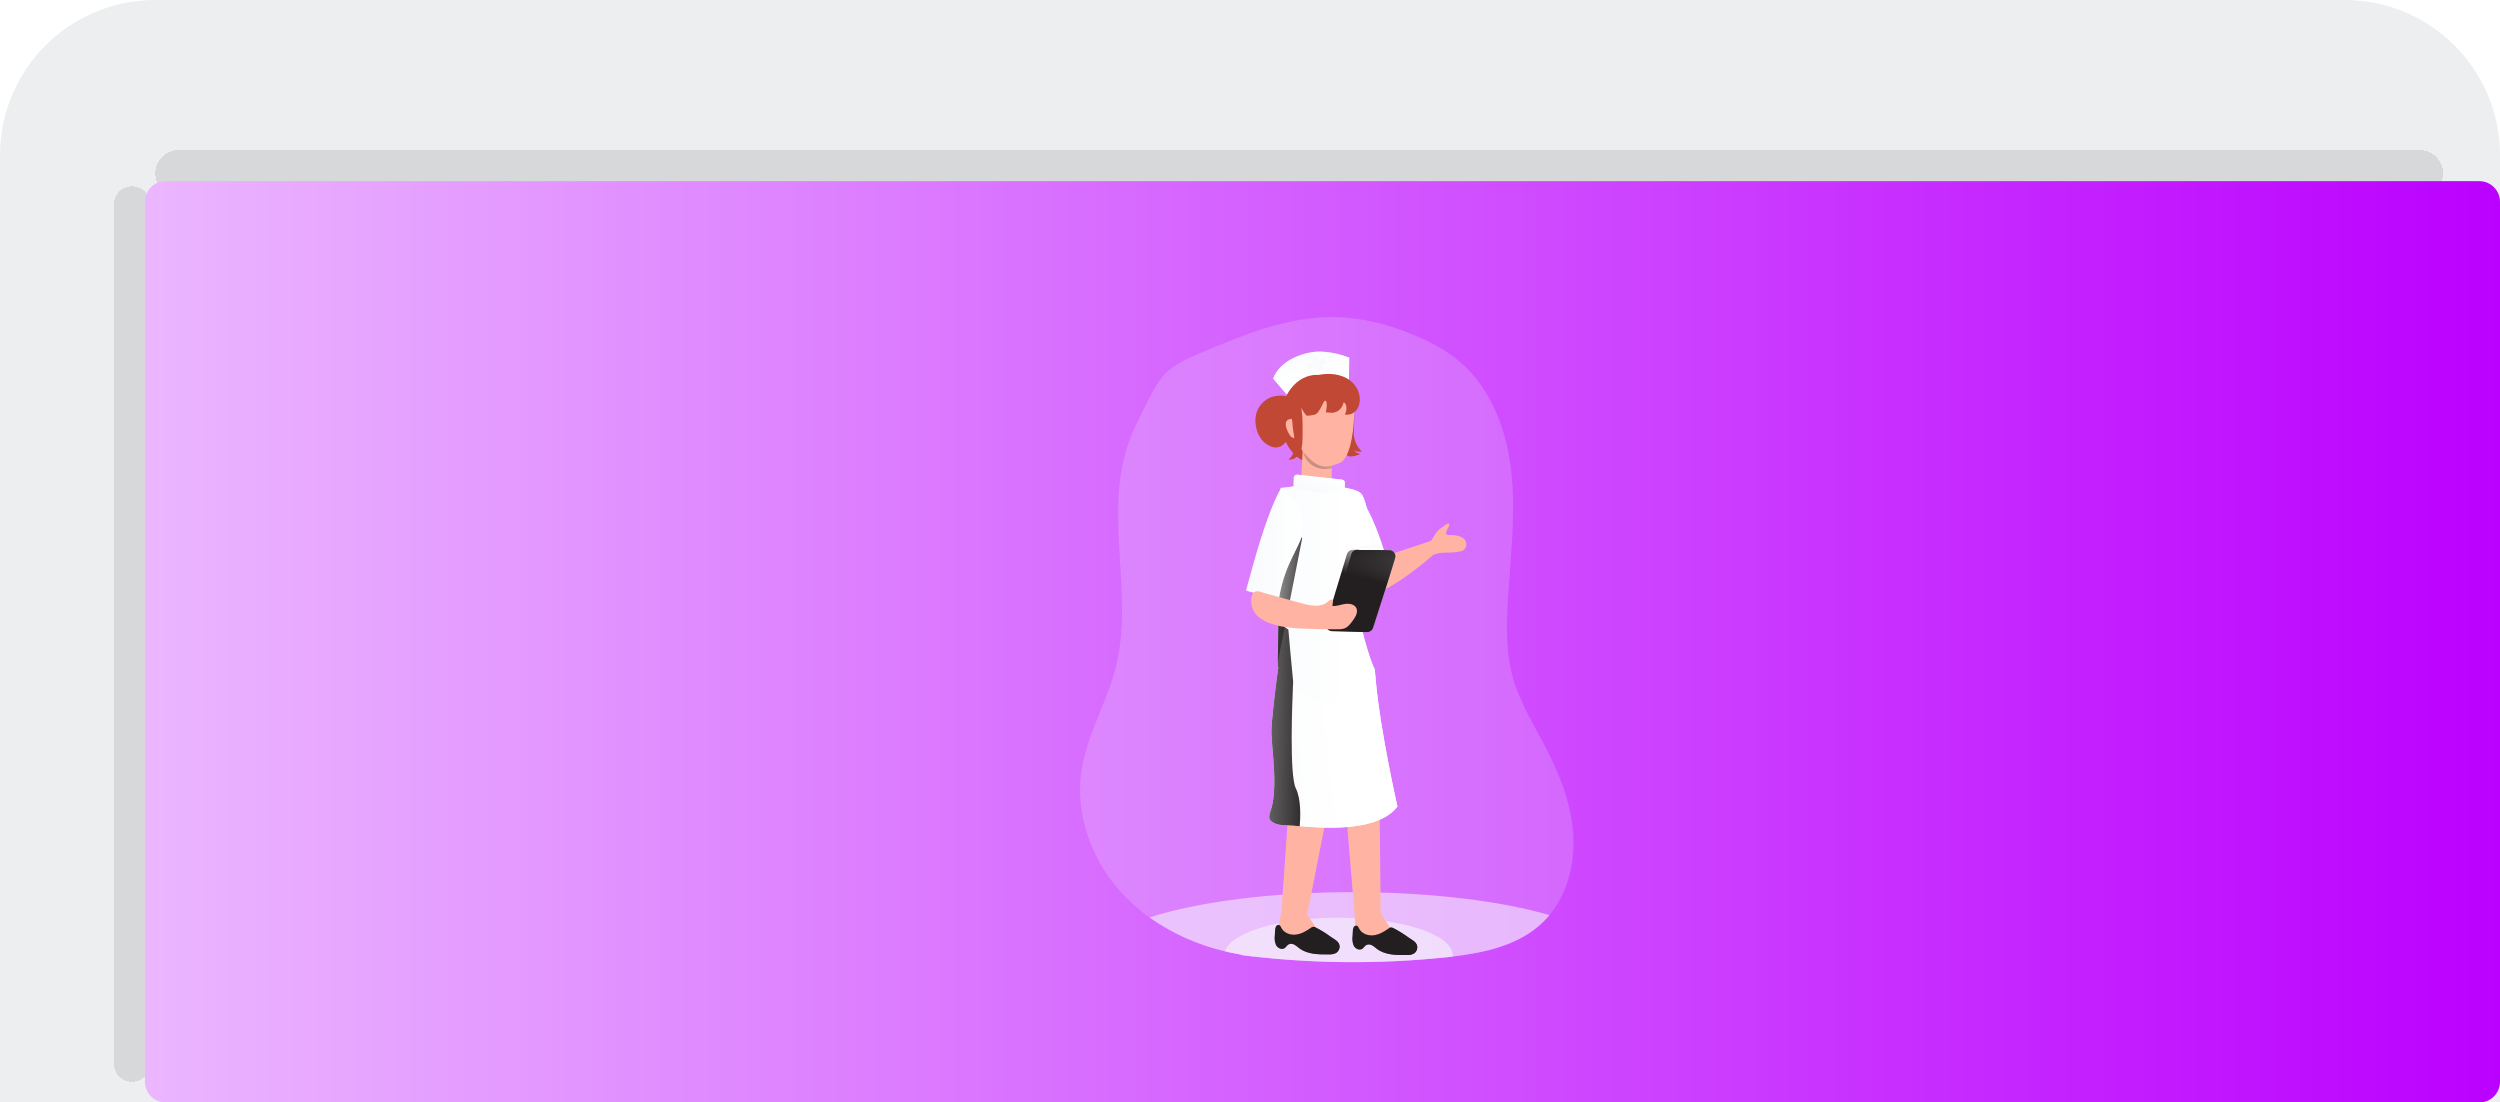 <svg width="483" height="213" viewBox="0 0 483 213" fill="none" xmlns="http://www.w3.org/2000/svg">
<path d="M0 30C0 13.431 13.431 0 30 0H453C469.569 0 483 13.431 483 30V213H0V30Z" fill="#ECEEF0"/>
<g filter="url(#filter0_d_9519_2695)">
<path d="M36 38.5C36 36.015 38.015 34 40.5 34H473.5C475.985 34 478 36.015 478 38.5V38.5C478 40.985 475.985 43 473.5 43H40.5C38.015 43 36 40.985 36 38.5V38.5Z" fill="#CFCFCF" fill-opacity="0.7" shape-rendering="crispEdges"/>
</g>
<g filter="url(#filter1_d_9519_2695)">
<path d="M31.5 213C29.567 213 28 211.433 28 209.5L28 43.5C28 41.567 29.567 40 31.5 40V40C33.433 40 35 41.567 35 43.5L35 209.5C35 211.433 33.433 213 31.5 213V213Z" fill="#CFCFCF" fill-opacity="0.7" shape-rendering="crispEdges"/>
</g>
<path d="M28 39C28 36.791 29.791 35 32 35H479C481.209 35 483 36.791 483 39V209C483 211.209 481.209 213 479 213H32C29.791 213 28 211.209 28 209V39Z" fill="url(#paint0_linear_9519_2695)"/>
<path opacity="0.18" d="M299.366 176.804C298.941 177.315 298.486 177.799 298.004 178.256C293.07 182.975 285.87 184.281 279.084 184.978C265.824 186.335 252.452 186.156 239.232 184.443H240.091C239.248 184.337 238.407 184.177 237.575 184.002C232.002 182.831 226.727 180.539 222.075 177.256C219.907 175.708 217.925 173.915 216.17 171.912C210.687 165.643 207.687 157.032 208.961 148.791C210.02 141.857 213.877 135.664 215.587 128.865C219.053 115.049 213.409 99.978 217.766 86.393C218.792 83.185 220.354 80.171 221.907 77.176C222.881 75.306 223.876 73.402 225.392 71.933C227.094 70.29 229.331 69.324 231.507 68.39C239.987 64.759 248.787 61.091 258.006 61.267C263.105 61.36 268.133 62.658 272.857 64.581C276.264 65.972 279.573 67.717 282.334 70.156C288.506 75.602 291.344 83.951 292.089 92.144C292.833 100.337 291.727 108.548 291.283 116.749C291.027 121.428 291.003 126.187 292.238 130.714C293.631 135.829 296.56 140.359 298.967 145.078C301.667 150.366 303.774 156.088 303.984 162.022C304.152 167.3 302.691 172.766 299.364 176.796L299.366 176.804Z" fill="#F8FAFC"/>
<path opacity="0.54" d="M299.366 176.804C298.94 177.315 298.485 177.799 298.004 178.256C293.445 182.613 286.938 184.063 280.623 184.808C280.107 184.869 279.597 184.925 279.083 184.978C265.823 186.335 252.451 186.156 239.231 184.443H240.09C239.247 184.337 238.407 184.177 237.574 184.002C237.255 183.933 236.936 183.861 236.619 183.784C231.395 182.563 226.455 180.344 222.074 177.251C231.299 174.274 245.525 172.364 261.479 172.364C276.588 172.391 290.138 174.096 299.363 176.804H299.366Z" fill="#F8FAFC"/>
<path opacity="0.54" d="M280.653 184.555C280.658 184.646 280.658 184.733 280.653 184.824C280.137 184.885 279.626 184.941 279.113 184.994C265.853 186.351 252.481 186.172 239.261 184.459H240.12C239.277 184.353 238.436 184.193 237.603 184.018C237.284 183.949 236.965 183.877 236.648 183.8C237.792 180.148 247.177 177.307 258.596 177.307C270.752 177.307 280.647 180.552 280.647 184.555H280.653Z" fill="#F8FAFC"/>
<path d="M249.163 76.86L245.998 73.157C245.998 73.157 246.871 69.593 252.558 68.21C253.68 67.941 254.837 67.864 255.984 67.981C257.59 68.116 259.168 68.497 260.663 69.103L260.615 73.346C260.615 73.346 250.254 73.921 249.161 76.86H249.163Z" fill="#F8FAFC"/>
<path d="M249.163 76.86L245.998 73.157C245.998 73.157 246.871 69.593 252.558 68.21C253.68 67.941 254.837 67.864 255.984 67.981C257.59 68.116 259.168 68.497 260.663 69.103L260.615 73.346C260.615 73.346 250.254 73.921 249.161 76.86H249.163Z" fill="url(#paint1_linear_9519_2695)"/>
<path d="M249.163 76.86C248.248 76.184 246.388 76.418 245.468 76.788C244.122 77.336 243.106 78.483 242.72 79.884C242.555 80.533 242.507 81.204 242.579 81.869C242.712 83.321 243.345 84.816 244.537 85.689C247.027 87.503 248.562 85.819 249.304 83.55C249.772 82.265 249.924 80.885 249.743 79.528C249.61 78.504 250.078 77.69 249.282 76.958L249.165 76.86H249.163Z" fill="#C14834"/>
<path d="M254.383 89.663C258.198 89.663 261.291 85.804 261.291 81.044C261.291 76.284 258.198 72.426 254.383 72.426C250.567 72.426 247.475 76.284 247.475 81.044C247.475 85.804 250.567 89.663 254.383 89.663Z" fill="#C14834"/>
<path d="M261.607 79.299C261.671 80.549 261.658 81.802 261.568 83.052C261.4 84.614 261.974 86.165 263.121 87.237C262.767 87.279 262.408 87.269 262.057 87.205C261.7 87.138 261.395 86.915 261.222 86.596C261.56 87.191 262.15 87.604 262.826 87.718C262.1 88.035 260.171 88.71 260.041 87.479C259.993 87.008 260.19 86.46 260.227 85.986C260.277 85.343 260.288 84.694 260.32 84.053L260.567 78.879" fill="#C14834"/>
<path d="M276.299 104.814C276.299 104.814 277.565 102.577 278.113 102.244C278.602 101.944 279.634 100.989 279.927 101.199C280.435 101.561 278.235 103.526 280.198 103.377C280.507 103.351 282.082 103.377 282.84 104.104C283.425 104.652 283.454 105.572 282.904 106.157C282.861 106.202 282.816 106.245 282.771 106.282C282.255 106.644 280.488 106.793 279.533 106.766C278.578 106.74 277.461 106.875 276.807 107.266" fill="#FFB4A3"/>
<path d="M262.769 95.317C262.769 95.317 263.676 98.166 263.767 99.706C263.857 101.247 264.575 107.721 264.82 108.056C265.062 108.391 276.673 104.425 276.673 104.425C276.673 104.425 277.373 105.412 276.811 107.274C276.811 107.274 268.193 115.076 262.977 115.379C257.76 115.685 258.428 103.327 258.428 103.327" fill="#FFB4A3"/>
<path d="M267.8 107.721C267.846 107.822 267.856 107.937 267.83 108.043C267.795 108.115 267.744 108.179 267.681 108.229L265.688 110.022C265.467 110.264 265.178 110.434 264.861 110.517C264.502 110.546 264.151 110.405 263.917 110.131C263.685 109.863 263.499 109.562 263.366 109.235C263.01 108.533 262.709 107.804 262.467 107.056C262.153 105.915 262.004 104.734 262.025 103.55C262.025 102.178 262.087 100.811 262.182 99.441C262.19 98.981 262.265 98.526 262.408 98.089C262.518 97.752 262.738 97.459 263.034 97.262C263.454 97.055 263.531 97.302 263.741 97.664C264.183 98.43 264.584 99.215 264.954 100.013C265.678 101.598 266.316 103.218 266.867 104.87C267.186 105.822 267.497 106.769 267.806 107.719L267.8 107.721Z" fill="#F8FAFC"/>
<path d="M267.736 107.463C267.781 107.564 267.792 107.676 267.768 107.782C267.733 107.857 267.68 107.921 267.616 107.969L265.624 109.767C265.403 110.009 265.113 110.179 264.797 110.262C264.44 110.291 264.089 110.147 263.852 109.876C263.624 109.607 263.437 109.304 263.302 108.979C262.948 108.277 262.647 107.548 262.403 106.801C262.089 105.66 261.942 104.479 261.964 103.295C261.945 101.922 262.022 100.55 262.115 99.183C262.123 98.725 262.198 98.27 262.341 97.837C262.451 97.499 262.671 97.206 262.967 97.009C263.387 96.799 263.464 97.049 263.693 97.411C264.134 98.174 264.536 98.962 264.908 99.76C265.624 101.34 266.262 102.957 266.813 104.601C267.119 105.564 267.43 106.514 267.739 107.466L267.736 107.463Z" fill="url(#paint2_linear_9519_2695)"/>
<path d="M252.56 176.642L256.093 182.193C255.526 182.002 250.238 180.81 249.012 180.813C248.209 180.778 247.435 180.496 246.799 180.004L247.568 176.073L248.935 156.631L256.292 157.698L252.56 176.642Z" fill="#FFB4A3"/>
<path d="M266.746 176.493L270.068 181.491C269.473 181.443 265.477 180.563 264.288 180.874C263.501 181.041 262.679 180.959 261.939 180.642L261.708 176.65L260.205 158.652L266.533 155.569L266.749 176.493H266.746Z" fill="#FFB4A3"/>
<path d="M251.685 86.79L251.387 93.049C252.054 94.02 253.196 94.557 254.371 94.451C257.388 94.113 257.276 93.217 257.276 93.217C257.276 93.217 257.276 88.697 257.398 87.689" fill="#FFB4A3"/>
<path d="M252.404 88.827L251.707 87.566L257.381 88.194C257.333 88.58 257.304 89.476 257.288 90.442C255.482 90.974 253.537 90.33 252.404 88.827Z" fill="url(#paint3_linear_9519_2695)"/>
<path d="M269.986 155.819C266.191 160.825 255.684 160.049 249.853 159.519C248.866 159.429 247.435 159.519 246.509 159.158C244.312 158.293 245.504 157.277 245.881 155.114C246.65 150.678 245.852 146.137 245.639 141.684C245.557 139.851 246.389 133.087 246.964 128.953C247.233 127.02 247.443 125.658 247.475 125.639C248.871 124.889 252.39 127.557 253.957 127.488C254.627 127.456 261.171 126.554 264.017 126.192C264.422 127.147 264.887 128.078 265.411 128.972C265.483 129.076 265.547 129.185 265.603 129.299C265.672 130.049 265.749 130.895 265.831 131.808C266.707 141.41 269.984 155.825 269.984 155.825L269.986 155.819Z" fill="#F8FAFC"/>
<path d="M269.987 155.819C266.446 160.485 257.083 160.125 251.112 159.628L249.859 159.519C248.872 159.429 247.441 159.519 246.515 159.157C244.318 158.293 245.51 157.277 245.887 155.114C246.656 150.677 245.858 146.136 245.645 141.684C245.563 139.851 246.395 133.087 246.97 128.953C247.239 127.019 247.449 125.657 247.481 125.639C247.92 125.399 248.569 125.506 249.295 125.75C250.891 126.296 252.88 127.532 253.955 127.485C254.625 127.453 261.169 126.551 264.015 126.189C264.417 127.144 264.882 128.072 265.406 128.966C265.478 129.07 265.542 129.179 265.598 129.293C265.667 130.043 265.744 130.889 265.827 131.802C266.71 141.407 269.987 155.822 269.987 155.822V155.819Z" fill="url(#paint4_linear_9519_2695)"/>
<path d="M265.409 128.982C265.409 128.982 263.092 135.113 256.596 135.773C252.258 136.22 247.699 130.017 246.962 128.963L246.855 128.812V127.873L247.217 106.125L247.417 94.248C247.417 94.248 248.233 94.285 251.489 93.684C254.546 93.125 255.681 93.404 257.892 93.825C261.922 94.591 262.379 94.841 262.975 95.365C264.018 96.264 266.606 106.742 262.954 115.363C261.462 118.935 265.409 128.982 265.409 128.982Z" fill="#F8FAFC"/>
<path d="M265.409 128.982C265.409 128.982 263.092 135.113 256.596 135.773C254.165 136.023 251.667 134.188 249.808 132.336C248.768 131.291 247.816 130.163 246.962 128.963L246.855 128.812V127.873L246.983 120.318L247.215 106.125L247.414 94.248C247.414 94.248 248.231 94.285 251.487 93.684C254.543 93.125 255.679 93.404 257.889 93.825C261.919 94.591 262.377 94.841 262.972 95.365C264.015 96.264 266.603 106.742 262.951 115.363C261.456 118.887 265.281 128.721 265.382 128.979H265.409V128.982Z" fill="url(#paint5_linear_9519_2695)"/>
<path d="M251.106 159.629L249.853 159.52C248.866 159.429 247.435 159.52 246.509 159.158C244.312 158.293 245.504 157.277 245.881 155.115C246.65 150.678 245.852 146.137 245.639 141.684C245.557 139.852 246.389 133.087 246.964 128.954L246.858 128.802V127.863L246.985 120.309L248.914 121.641L249.276 125.754L249.839 131.739C249.839 131.739 249.839 131.954 249.81 132.329C249.669 135.428 249.084 149.779 250.356 152.316C251.404 154.428 251.252 157.937 251.106 159.631V159.629Z" fill="url(#paint6_linear_9519_2695)"/>
<path d="M257.549 115.906L260.227 107.074C260.384 106.553 260.871 106.202 261.414 106.215L268.433 106.276C269.104 106.282 269.644 106.832 269.638 107.503C269.638 107.625 269.617 107.745 269.58 107.862L265.271 121.292C265.106 121.808 264.622 122.151 264.079 122.138L257.341 121.949C256.671 121.93 256.141 121.369 256.163 120.699C256.165 120.593 256.184 120.489 256.213 120.385L257.546 115.906H257.549Z" fill="#F8FAFC"/>
<path d="M257.549 115.906L260.227 107.074C260.384 106.553 260.871 106.202 261.414 106.215L268.433 106.276C269.104 106.282 269.644 106.832 269.638 107.503C269.638 107.625 269.617 107.745 269.58 107.862L265.271 121.292C265.106 121.808 264.622 122.151 264.079 122.138L257.341 121.949C256.671 121.93 256.141 121.369 256.163 120.699C256.165 120.593 256.184 120.489 256.213 120.385L257.546 115.906H257.549Z" fill="url(#paint7_linear_9519_2695)"/>
<path d="M258.478 115.871L261.077 107.08C261.205 106.58 261.652 106.229 262.165 106.221L268.509 106.287C269.156 106.34 269.637 106.904 269.584 107.551C269.576 107.657 269.552 107.764 269.515 107.862L265.333 121.247C265.198 121.739 264.753 122.082 264.245 122.085L258.146 121.896C257.502 121.835 257.034 121.263 257.095 120.619C257.106 120.524 257.124 120.43 257.159 120.337L258.476 115.871H258.478Z" fill="url(#paint8_linear_9519_2695)"/>
<path d="M249.326 76.655C249.326 76.655 249.576 84.669 251.906 87.412C254.364 90.317 255.766 90.678 258.745 89.479C261.286 88.471 261.583 81.525 261.671 79.528C261.892 74.341 253.939 69.872 249.326 76.657V76.655Z" fill="#FFB4A3"/>
<path d="M251.584 103.986L246.873 127.871L247.232 106.128L247.474 100.443L251.584 103.986Z" fill="url(#paint9_linear_9519_2695)"/>
<path d="M250.252 81.744C250.252 81.744 250.122 80.539 248.935 81.057C247.749 81.576 248.863 83.686 249.326 84.255C249.789 84.824 250.678 84.651 250.678 84.651" fill="#FFB4A3"/>
<path d="M261.528 74.146C262.38 75.085 262.805 76.333 262.704 77.594C262.547 79.144 261.457 80.302 259.834 80.099C259.834 80.099 260.648 78.474 259.605 77.681C259.605 77.681 259.323 79.581 257.384 79.754L256.137 79.666C256.137 79.666 256.573 77.931 256.137 77.453C255.7 76.974 255.099 79.881 253.958 80.121C253.487 80.235 253.008 80.299 252.524 80.318C252.269 80.36 251.396 78.777 251.38 78.756C251.452 79.043 251.492 79.339 251.497 79.634C251.583 80.134 251.63 80.637 251.644 81.145C251.681 82.379 251.684 83.613 251.644 84.847C251.617 85.76 251.564 86.702 251.136 87.507C250.707 88.314 249.808 88.939 248.915 88.752C249.67 88.305 249.987 87.369 250.061 86.494C250.146 85.361 250.069 84.225 249.83 83.113C249.667 82.219 249.779 80.975 249.319 80.163C247.914 77.687 249.298 74.609 251.697 73.431C254.304 72.146 258.07 71.617 260.608 73.343C260.948 73.572 261.26 73.841 261.534 74.146H261.528Z" fill="#C14834"/>
<path d="M247.432 94.514C247.432 94.514 246.006 96.485 243.469 104.479C242.525 107.445 240.734 114.084 240.734 114.084C240.734 114.084 244.488 115.366 247.137 115.366C248.323 108.487 251.175 105.822 251.707 102.662C252.242 99.499 249.02 93.905 247.43 94.517L247.432 94.514Z" fill="#F8FAFC"/>
<path d="M247.432 94.514C247.432 94.514 246.006 96.485 243.469 104.479C242.525 107.445 240.734 114.084 240.734 114.084C240.734 114.084 244.488 115.366 247.137 115.366C248.323 108.487 251.175 105.822 251.707 102.662C252.242 99.499 249.02 93.905 247.43 94.517L247.432 94.514Z" fill="url(#paint10_linear_9519_2695)"/>
<path d="M249.948 92.293L249.895 93.746C249.887 93.985 250.017 94.206 250.23 94.315C250.23 94.315 252.531 95.092 256.51 95.302L259.436 94.576C259.644 94.482 259.785 94.28 259.798 94.052L259.838 93.325C259.857 92.998 259.617 92.716 259.293 92.679L250.634 91.7C250.297 91.663 249.991 91.905 249.951 92.243C249.951 92.259 249.948 92.275 249.948 92.291V92.293Z" fill="#F8FAFC"/>
<path d="M249.948 92.293L249.895 93.746C249.887 93.985 250.017 94.206 250.23 94.315C250.23 94.315 252.531 95.092 256.51 95.302L259.436 94.576C259.644 94.482 259.785 94.28 259.798 94.052L259.838 93.325C259.857 92.998 259.617 92.716 259.293 92.679L250.634 91.7C250.297 91.663 249.991 91.905 249.951 92.243C249.951 92.259 249.948 92.275 249.948 92.291V92.293Z" fill="url(#paint11_linear_9519_2695)"/>
<path d="M254.191 179.198C254.048 179.11 253.883 179.063 253.715 179.06C253.542 179.089 253.38 179.166 253.247 179.281C252.364 179.906 251.396 180.464 250.321 180.576C249.246 180.688 248.06 180.241 247.571 179.281C247.461 179.063 247.363 178.805 247.14 178.717C246.89 178.65 246.626 178.767 246.509 178.996C246.4 179.222 246.344 179.47 246.347 179.722L246.288 180.667C246.185 181.316 246.264 181.981 246.515 182.59C246.82 183.17 247.602 183.555 248.15 183.215C248.47 183.015 248.645 182.635 248.97 182.451C249.329 182.292 249.746 182.316 250.084 182.521C250.414 182.723 250.728 182.954 251.021 183.207C252.601 184.391 254.734 184.409 256.705 184.38C257.17 184.412 257.633 184.327 258.059 184.138C258.575 183.848 258.862 183.273 258.785 182.685C258.652 181.818 257.663 181.414 257.024 180.951C256.13 180.289 255.183 179.701 254.194 179.198H254.191Z" fill="#231F20"/>
<path d="M269.205 179.325C268.912 179.118 268.511 179.153 268.261 179.413C267.378 180.033 266.409 180.597 265.335 180.709C264.26 180.82 263.074 180.371 262.584 179.413C262.475 179.195 262.377 178.934 262.153 178.847C261.903 178.783 261.643 178.897 261.523 179.126C261.414 179.352 261.358 179.599 261.361 179.852L261.302 180.791C261.198 181.443 261.278 182.108 261.528 182.72C261.834 183.299 262.616 183.685 263.164 183.339C263.483 183.143 263.659 182.759 263.983 182.581C264.342 182.419 264.76 182.446 265.098 182.65C265.428 182.853 265.742 183.084 266.034 183.337C267.614 184.52 269.748 184.539 271.719 184.51C272.184 184.542 272.647 184.457 273.073 184.268C273.589 183.978 273.876 183.403 273.799 182.815C273.666 181.943 272.676 181.544 272.038 181.076C271.144 180.416 270.197 179.831 269.208 179.325H269.205Z" fill="#231F20"/>
<path d="M254.191 179.198C254.048 179.11 253.883 179.063 253.715 179.06C253.542 179.089 253.38 179.166 253.247 179.281C252.364 179.906 251.396 180.464 250.321 180.576C249.246 180.688 248.06 180.241 247.571 179.281C247.461 179.063 247.363 178.805 247.14 178.717C246.89 178.65 246.626 178.767 246.509 178.996C246.4 179.222 246.344 179.47 246.347 179.722L246.288 180.667C246.185 181.316 246.264 181.981 246.515 182.59C246.82 183.17 247.602 183.555 248.15 183.215C248.47 183.015 248.645 182.635 248.97 182.451C249.329 182.292 249.746 182.316 250.084 182.521C250.414 182.723 250.728 182.954 251.021 183.207C252.601 184.391 254.734 184.409 256.705 184.38C257.17 184.412 257.633 184.327 258.059 184.138C258.575 183.848 258.862 183.273 258.785 182.685C258.652 181.818 257.663 181.414 257.024 180.951C256.13 180.289 255.183 179.701 254.194 179.198H254.191Z" fill="url(#paint12_linear_9519_2695)"/>
<path d="M269.205 179.325C268.912 179.118 268.511 179.153 268.261 179.413C267.378 180.033 266.409 180.597 265.335 180.709C264.26 180.82 263.074 180.371 262.584 179.413C262.475 179.195 262.377 178.934 262.153 178.847C261.903 178.783 261.643 178.897 261.523 179.126C261.414 179.352 261.358 179.599 261.361 179.852L261.302 180.791C261.198 181.443 261.278 182.108 261.528 182.72C261.834 183.299 262.616 183.685 263.164 183.339C263.483 183.143 263.659 182.759 263.983 182.581C264.342 182.419 264.76 182.446 265.098 182.65C265.428 182.853 265.742 183.084 266.034 183.337C267.614 184.52 269.748 184.539 271.719 184.51C272.184 184.542 272.647 184.457 273.073 184.268C273.589 183.978 273.876 183.403 273.799 182.815C273.666 181.943 272.676 181.544 272.038 181.076C271.144 180.416 270.197 179.831 269.208 179.325H269.205Z" fill="url(#paint13_linear_9519_2695)"/>
<path d="M241.96 117.518C242.447 118.893 243.774 119.789 245.134 120.327C247.405 121.226 249.895 121.385 252.339 121.478C254.382 121.553 256.428 121.585 258.473 121.577C258.867 121.595 259.261 121.553 259.638 121.449C260.407 121.199 260.926 120.502 261.399 119.845C261.87 119.188 262.413 118.281 262.056 117.507C261.7 116.733 260.713 116.56 259.878 116.682C259.043 116.805 258.258 117.143 257.431 117.071L257.532 115.906C257.17 115.677 256.752 116.052 256.444 116.321C255.119 117.409 253.177 117.018 251.51 116.563L244.394 114.618C243.601 114.4 242.684 113.863 242.101 114.618C241.574 115.312 241.702 116.775 241.96 117.518Z" fill="#FFB4A3"/>
<path d="M262.504 106.256C262.605 105.952 262.812 105.694 263.084 105.529C263.446 105.298 265.624 105.301 266.715 105.319C267.076 105.319 267.122 105.795 266.832 106.346L266.88 106.266L262.507 106.256H262.504Z" fill="#F8FAFC"/>
<path d="M262.504 106.256C262.605 105.952 262.812 105.694 263.084 105.529C263.446 105.298 265.624 105.301 266.715 105.319C267.076 105.319 267.122 105.795 266.832 106.346L266.88 106.266L262.507 106.256H262.504Z" fill="url(#paint14_linear_9519_2695)"/>
<path d="M253.199 68.887L253.763 69.898L252.34 70.451L252.856 71.356L254.085 70.869L254.441 71.646L255.758 71.321L255.295 70.534L256.404 70.287L255.907 69.35L254.808 69.587L254.377 68.701L253.199 68.887Z" fill="#F8FAFC"/>
<defs>
<filter id="filter0_d_9519_2695" x="26" y="25" width="452" height="18" filterUnits="userSpaceOnUse" color-interpolation-filters="sRGB">
<feFlood flood-opacity="0" result="BackgroundImageFix"/>
<feColorMatrix in="SourceAlpha" type="matrix" values="0 0 0 0 0 0 0 0 0 0 0 0 0 0 0 0 0 0 127 0" result="hardAlpha"/>
<feOffset dx="-6" dy="-5"/>
<feGaussianBlur stdDeviation="2"/>
<feComposite in2="hardAlpha" operator="out"/>
<feColorMatrix type="matrix" values="0 0 0 0 0.592 0 0 0 0 0.58 0 0 0 0 0.58 0 0 0 0.25 0"/>
<feBlend mode="normal" in2="BackgroundImageFix" result="effect1_dropShadow_9519_2695"/>
<feBlend mode="normal" in="SourceGraphic" in2="effect1_dropShadow_9519_2695" result="shape"/>
</filter>
<filter id="filter1_d_9519_2695" x="18" y="32" width="17" height="181" filterUnits="userSpaceOnUse" color-interpolation-filters="sRGB">
<feFlood flood-opacity="0" result="BackgroundImageFix"/>
<feColorMatrix in="SourceAlpha" type="matrix" values="0 0 0 0 0 0 0 0 0 0 0 0 0 0 0 0 0 0 127 0" result="hardAlpha"/>
<feOffset dx="-6" dy="-4"/>
<feGaussianBlur stdDeviation="2"/>
<feComposite in2="hardAlpha" operator="out"/>
<feColorMatrix type="matrix" values="0 0 0 0 0.593 0 0 0 0 0.581 0 0 0 0 0.581 0 0 0 0.25 0"/>
<feBlend mode="normal" in2="BackgroundImageFix" result="effect1_dropShadow_9519_2695"/>
<feBlend mode="normal" in="SourceGraphic" in2="effect1_dropShadow_9519_2695" result="shape"/>
</filter>
<linearGradient id="paint0_linear_9519_2695" x1="483" y1="124" x2="28" y2="124" gradientUnits="userSpaceOnUse">
<stop stop-color="#BB00FF"/>
<stop offset="1" stop-color="#EBB6FF"/>
</linearGradient>
<linearGradient id="paint1_linear_9519_2695" x1="251.709" y1="65.885" x2="253.909" y2="73.003" gradientUnits="userSpaceOnUse">
<stop offset="0.02" stop-color="white" stop-opacity="0"/>
<stop offset="0.39" stop-color="white" stop-opacity="0.39"/>
<stop offset="1" stop-color="white"/>
</linearGradient>
<linearGradient id="paint2_linear_9519_2695" x1="262.155" y1="104.101" x2="266.816" y2="102.806" gradientUnits="userSpaceOnUse">
<stop offset="0.02" stop-color="white" stop-opacity="0"/>
<stop offset="0.39" stop-color="white" stop-opacity="0.39"/>
<stop offset="1" stop-color="white"/>
</linearGradient>
<linearGradient id="paint3_linear_9519_2695" x1="255.833" y1="86.486" x2="248.986" y2="99.401" gradientUnits="userSpaceOnUse">
<stop stop-color="#231F20" stop-opacity="0"/>
<stop offset="1" stop-color="#231F20"/>
</linearGradient>
<linearGradient id="paint4_linear_9519_2695" x1="231.696" y1="145.211" x2="258.876" y2="142.104" gradientUnits="userSpaceOnUse">
<stop offset="0.02" stop-color="white" stop-opacity="0"/>
<stop offset="0.39" stop-color="white" stop-opacity="0.39"/>
<stop offset="1" stop-color="white"/>
</linearGradient>
<linearGradient id="paint5_linear_9519_2695" x1="240.064" y1="114.583" x2="261.033" y2="114.583" gradientUnits="userSpaceOnUse">
<stop offset="0.02" stop-color="white" stop-opacity="0"/>
<stop offset="0.39" stop-color="white" stop-opacity="0.39"/>
<stop offset="1" stop-color="white"/>
</linearGradient>
<linearGradient id="paint6_linear_9519_2695" x1="225.876" y1="139.477" x2="253.446" y2="140.056" gradientUnits="userSpaceOnUse">
<stop stop-color="#231F20" stop-opacity="0"/>
<stop offset="1" stop-color="#231F20"/>
</linearGradient>
<linearGradient id="paint7_linear_9519_2695" x1="265.768" y1="103.204" x2="263.526" y2="111.745" gradientUnits="userSpaceOnUse">
<stop stop-color="#231F20" stop-opacity="0"/>
<stop offset="1" stop-color="#231F20"/>
</linearGradient>
<linearGradient id="paint8_linear_9519_2695" x1="266.469" y1="128.7" x2="261.463" y2="105.316" gradientUnits="userSpaceOnUse">
<stop stop-color="#231F20" stop-opacity="0"/>
<stop offset="1" stop-color="#231F20"/>
</linearGradient>
<linearGradient id="paint9_linear_9519_2695" x1="241.002" y1="113.488" x2="252.975" y2="114.783" gradientUnits="userSpaceOnUse">
<stop stop-color="#231F20" stop-opacity="0"/>
<stop offset="1" stop-color="#231F20"/>
</linearGradient>
<linearGradient id="paint10_linear_9519_2695" x1="240.734" y1="104.918" x2="251.768" y2="104.918" gradientUnits="userSpaceOnUse">
<stop offset="0.02" stop-color="white" stop-opacity="0"/>
<stop offset="0.39" stop-color="white" stop-opacity="0.39"/>
<stop offset="1" stop-color="white"/>
</linearGradient>
<linearGradient id="paint11_linear_9519_2695" x1="254.183" y1="95.001" x2="255.478" y2="91.548" gradientUnits="userSpaceOnUse">
<stop offset="0.02" stop-color="white" stop-opacity="0"/>
<stop offset="0.39" stop-color="white" stop-opacity="0.39"/>
<stop offset="1" stop-color="white"/>
</linearGradient>
<linearGradient id="paint12_linear_9519_2695" x1="246.257" y1="181.542" x2="258.79" y2="181.542" gradientUnits="userSpaceOnUse">
<stop stop-color="#231F20" stop-opacity="0"/>
<stop offset="1" stop-color="#231F20"/>
</linearGradient>
<linearGradient id="paint13_linear_9519_2695" x1="261.27" y1="181.669" x2="273.804" y2="181.669" gradientUnits="userSpaceOnUse">
<stop stop-color="#231F20" stop-opacity="0"/>
<stop offset="1" stop-color="#231F20"/>
</linearGradient>
<linearGradient id="paint14_linear_9519_2695" x1="264.797" y1="105.426" x2="264.72" y2="106.729" gradientUnits="userSpaceOnUse">
<stop offset="0.02" stop-color="white" stop-opacity="0"/>
<stop offset="0.39" stop-color="white" stop-opacity="0.39"/>
<stop offset="1" stop-color="white"/>
</linearGradient>
</defs>
</svg>
